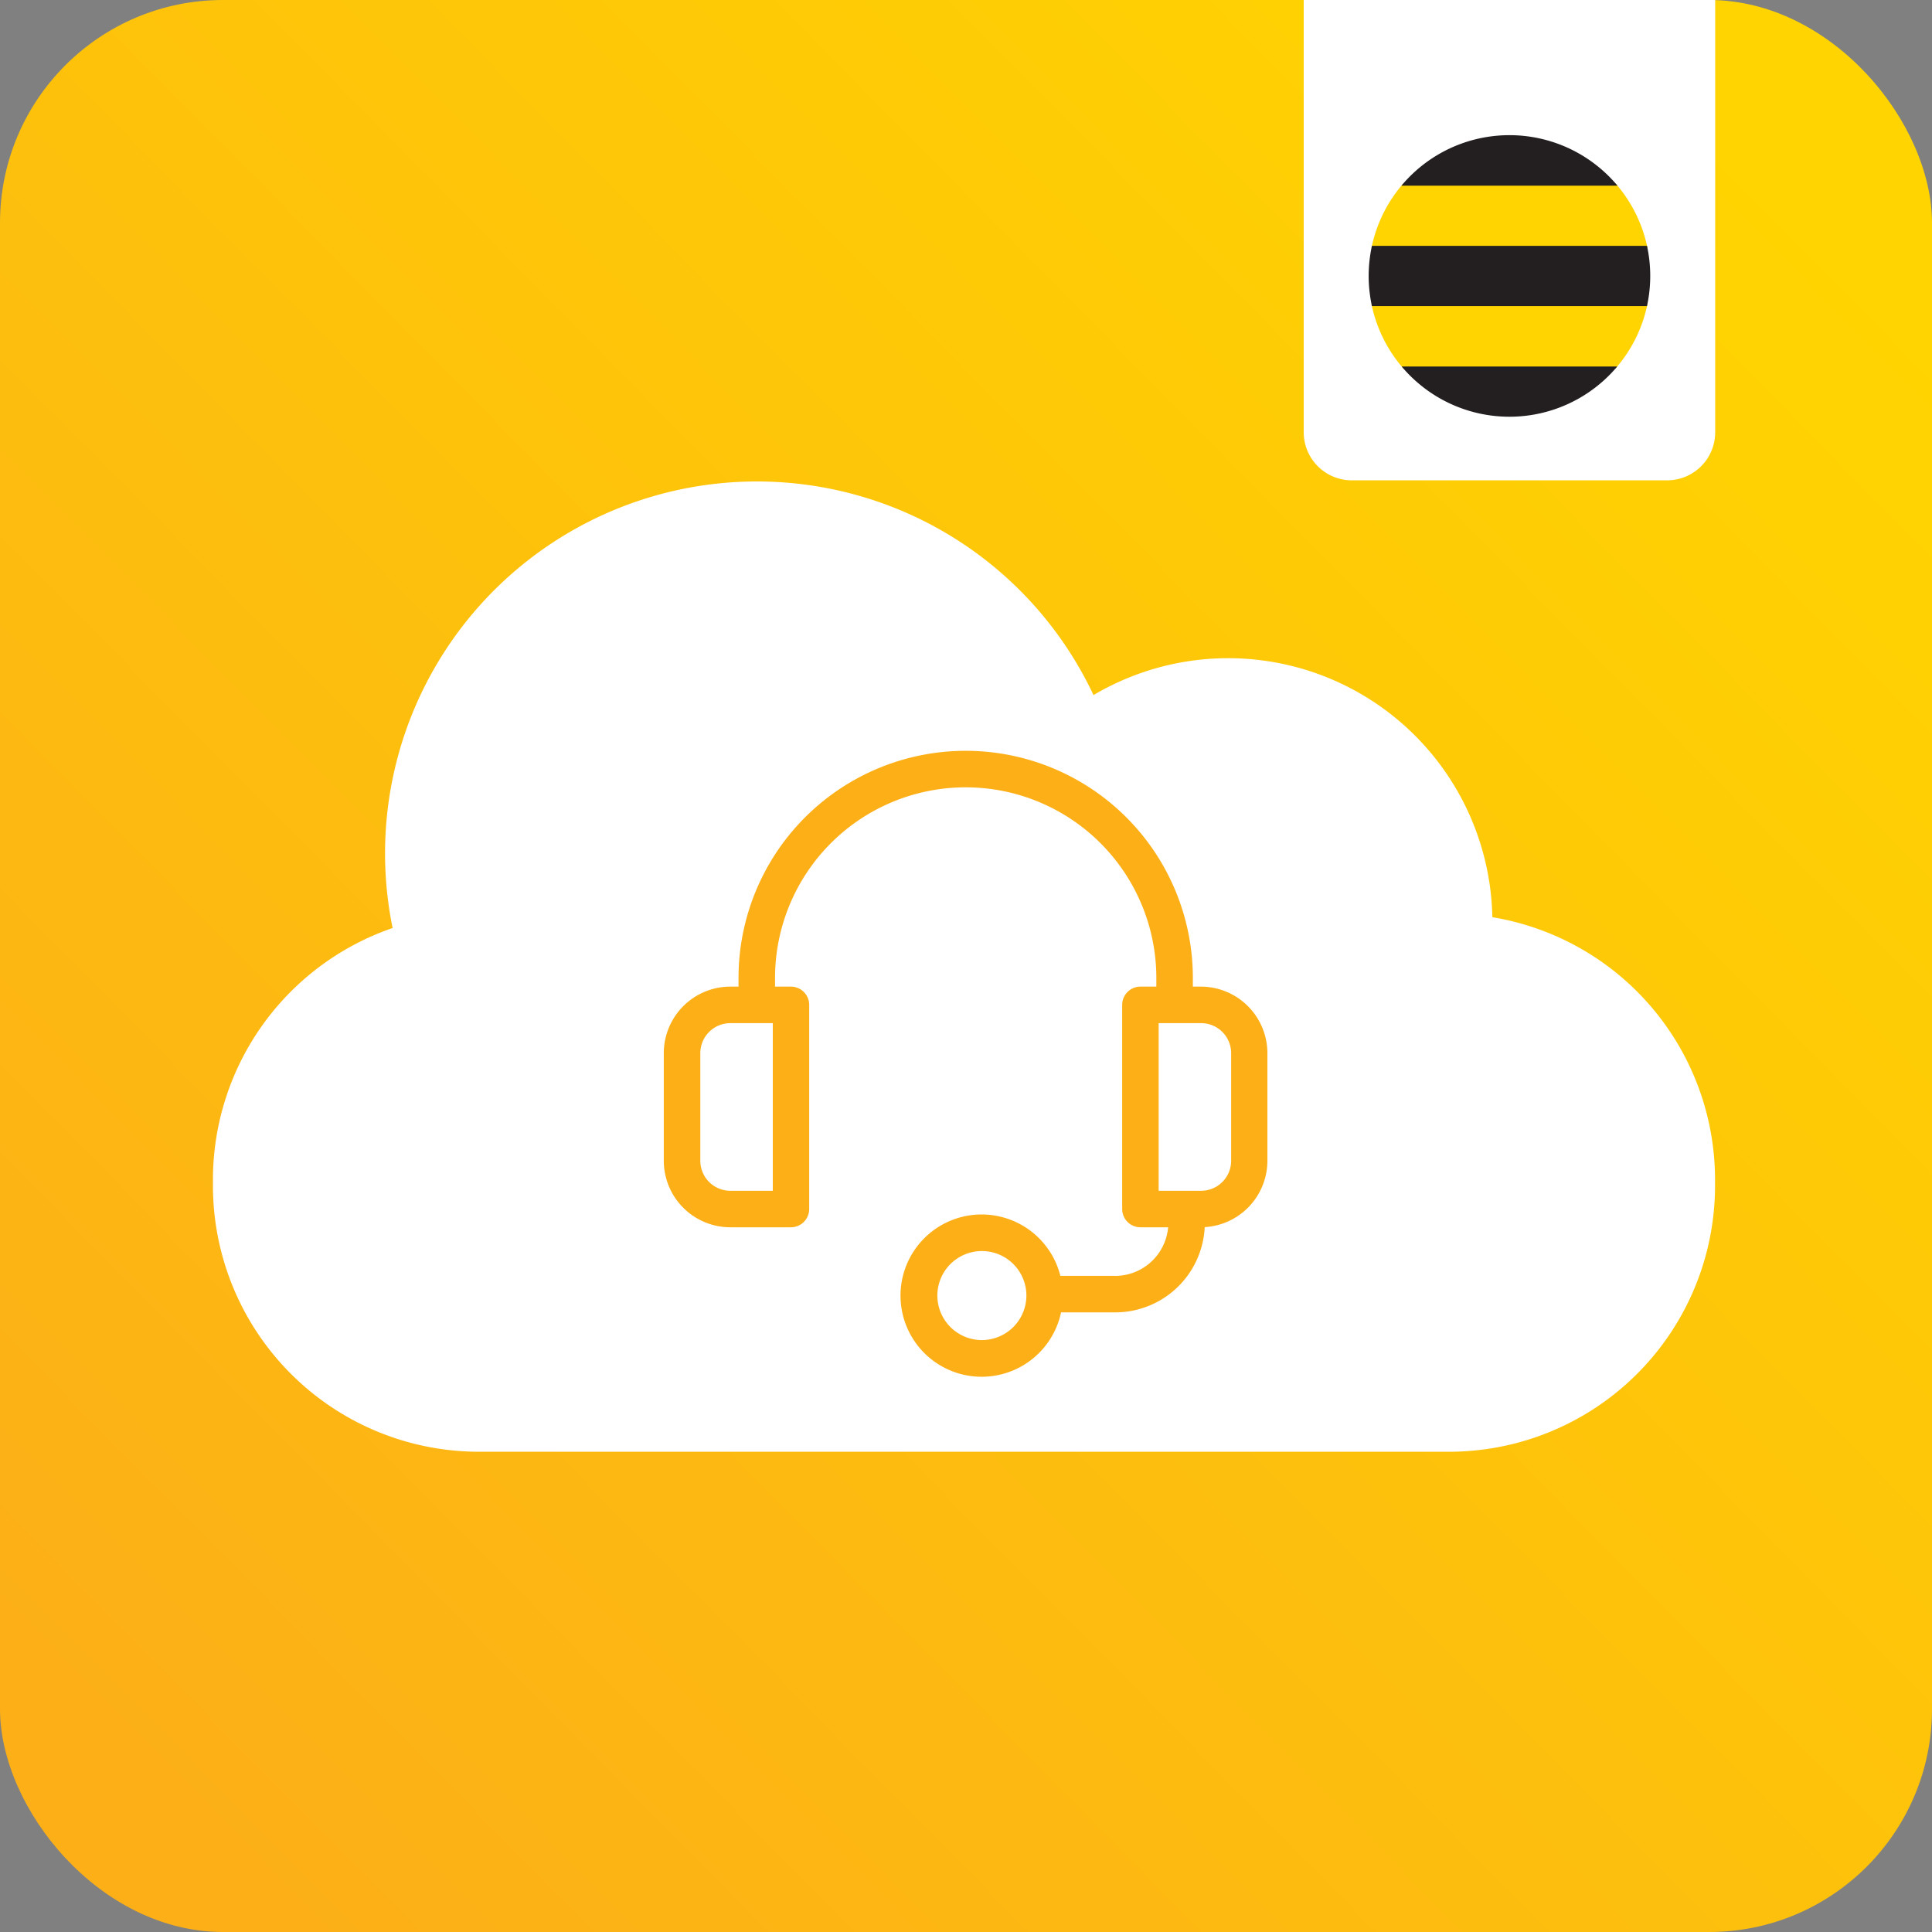 <svg xmlns="http://www.w3.org/2000/svg" xmlns:xlink="http://www.w3.org/1999/xlink" viewBox="0 0 500 500"><rect x="0" y="0" width="500" height="500" fill="#808080" stroke="none"/><defs><style>.cls-1{fill:url(#linear-gradient);}.cls-2{fill:#fff;}.cls-3{fill:#fcaf17;}.cls-4{fill:#ffd400;}.cls-5{fill:#231f20;}</style><linearGradient id="linear-gradient" x1="36.35" y1="460.47" x2="458.18" y2="44.91" gradientUnits="userSpaceOnUse"><stop offset="0" stop-color="#fcaf17"/><stop offset="1" stop-color="#ffd400"/></linearGradient></defs><g id="DESIGN"><rect class="cls-1" width="500" height="500" rx="57.7"/><path class="cls-2" d="M386.22,237.37A68.38,68.38,0,0,0,283,179.89a96.25,96.25,0,0,0-181.39,60.28,68.88,68.88,0,0,0-46.5,65.14v1.54A68.86,68.86,0,0,0,124,375.71H375a68.85,68.85,0,0,0,68.85-68.86v-1.54A68.86,68.86,0,0,0,386.22,237.37Z"/><path class="cls-3" d="M310.83,255.34h-2.12V253.1a58.79,58.79,0,0,0-117.58,0v2.24H189a17.23,17.23,0,0,0-17.21,17.21v27.86A17.23,17.23,0,0,0,189,317.62h15.69a4.73,4.73,0,0,0,4.73-4.73V260.06a4.73,4.73,0,0,0-4.73-4.72h-4.11V253.1a49.34,49.34,0,1,1,98.68,0v2.24h-4.12a4.72,4.72,0,0,0-4.72,4.72v52.83a4.72,4.72,0,0,0,4.72,4.73h7.17a13.77,13.77,0,0,1-14.2,12.57H274.42a21,21,0,1,0,.18,9.45h13.25l.78,0a23.19,23.19,0,0,0,23.15-22.06A17.23,17.23,0,0,0,328,300.41V272.55A17.23,17.23,0,0,0,310.83,255.34ZM200,308.17H189a7.77,7.77,0,0,1-7.76-7.76V272.55a7.77,7.77,0,0,1,7.76-7.76h11v43.38Zm54.11,38.64a11.52,11.52,0,1,1,11.52-11.52A11.54,11.54,0,0,1,254.08,346.81Zm64.51-46.4a7.77,7.77,0,0,1-7.76,7.76h-11V264.79h11a7.77,7.77,0,0,1,7.76,7.76Z"/><path class="cls-2" d="M337.4,0s0,.07,0,.11V111.89a12.45,12.45,0,0,0,12.48,12.42h81.54a12.44,12.44,0,0,0,12.47-12.42V0Z"/><path class="cls-4" d="M363.22,95.4h54.85a36.41,36.41,0,0,0,8.29-16.73H354.93A36.41,36.41,0,0,0,363.22,95.4Z"/><path class="cls-4" d="M354.93,64.2h71.44a36.33,36.33,0,0,0-8.27-16.73H363.19A36.31,36.31,0,0,0,354.93,64.2Z"/><path class="cls-5" d="M362.69,48.05H418.6a36.43,36.43,0,0,0-55.91,0Z"/><path class="cls-5" d="M418.54,94.85H362.75a36.43,36.43,0,0,0,55.79,0Z"/><path class="cls-5" d="M354.21,71.42a37,37,0,0,0,.84,7.79h71.19a36.59,36.59,0,0,0,0-15.59H355.05A37.06,37.06,0,0,0,354.21,71.42Z"/></g></svg>